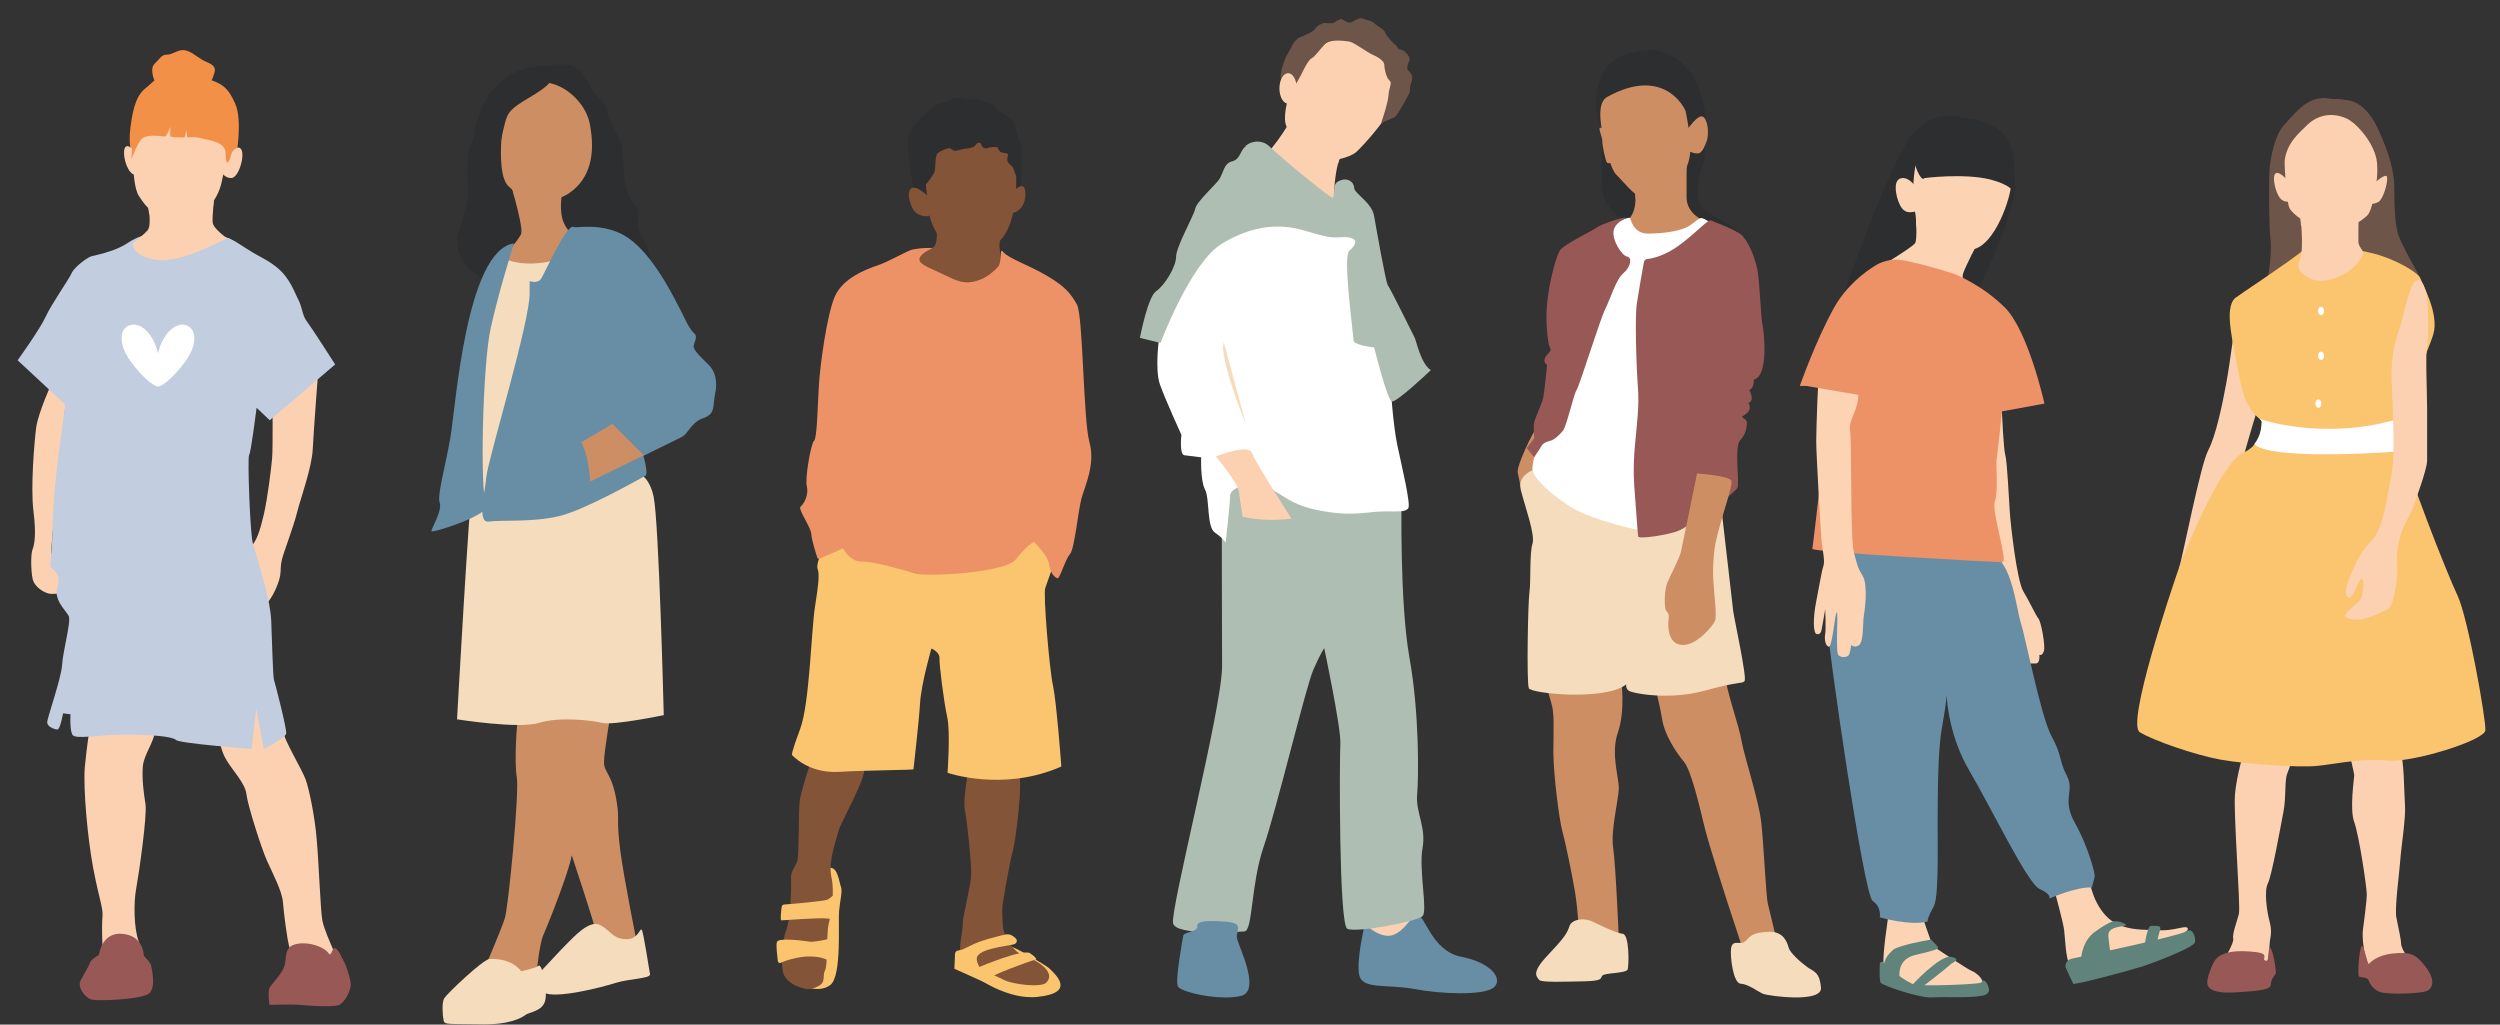 <?xml version="1.0" encoding="utf-8"?>
<!-- Generator: Adobe Illustrator 28.1.0, SVG Export Plug-In . SVG Version: 6.00 Build 0)  -->
<svg version="1.1" id="Laag_1" xmlns="http://www.w3.org/2000/svg" xmlns:xlink="http://www.w3.org/1999/xlink" x="0px" y="0px"
	 viewBox="0 0 836.9 343" style="enable-background:new 0 0 836.9 343;" xml:space="preserve">
<rect x="0" y="0" width="836.9" height="343" fill="#333333" stroke="none"/>
<style type="text/css">
	.st0{fill:#CD8E63;}
	.st1{fill:#F5DCBD;}
	.st2{fill:#2D2E30;}
	.st3{fill:#FFFFFF;}
	.st4{fill:#985856;}
	.st5{fill:#FCD4B4;}
	.st6{fill:#60837B;}
	.st7{fill:#678EA5;}
	.st8{fill:#ED9267;}
	.st9{fill:#FBD1B1;}
	.st10{fill:#6E5549;}
	.st11{fill:#FAC56E;}
	.st12{fill:#835437;}
	.st13{fill:#F39048;}
	.st14{fill:#C2CDE0;}
	.st15{fill:#AEBEB3;}
</style>
<g>
	<path class="st0" d="M575.3,211.2c0.3,2.1,2.1,11.2,2.3,15.4c0.2,4.2,4.5,16.1,5.4,21.4c0.9,5.2,5.8,20,6.6,27.3s1.6,24.7,2.2,27.2
		s2.8,11.6,2.8,11.6s-11.8,2.4-11.8,2c0-0.3-1.6-5.3-2.9-9.1c-1.3-3.9-7.8-23.9-9.4-30.6c-1.6-6.7-4.4-18.6-6.8-21.4
		c-2.4-2.9-6.6-8.9-7.4-14.9c-0.9-5.9-6.3-25.9-6.3-25.9L575.3,211.2z"/>
	<path class="st0" d="M539.6,211.7c0,0,1.5,7,2.5,11.6c0.9,4.5,2,14.7-0.5,21.9c-2.5,7.2,0.5,15.3,0.3,19.1
		c-0.2,3.8-2.7,13.8-1.9,19.4c0.9,5.6,2,32.4,2,32.4l-13.3-2.9c0,0-0.5-8.7-1.4-14.3c-0.9-5.6-3.3-17.1-4.3-20.7s-2.9-18.2-3-26.2
		c0-8,0.5-13.2-0.8-17.1c-1.3-3.9-6.6-26.3-6.6-27.3C512.8,206.5,539.3,209.6,539.6,211.7z"/>
	<path class="st1" d="M598.8,317.3c0.5,1.8,4.2,5,6.3,6.5c2.1,1.5,4,1.5,4.5,6.8s-17.6,2.8-19.4,2.1c-1.8-0.8-5-3.3-7.5-3.4
		s-3.6-9.2-3.2-11.9c0.5-2.8,2.6-1.3,4.1-1.9c1.5-0.6,1.6-2.7,5.6-3.3S597.2,311.4,598.8,317.3z"/>
	<path class="st1" d="M543.2,312.6c2.3,0.2,2.1,10.5,1.7,11.9s-7.7,1.1-8.5,2.1c-0.8,1,0.3,1.7-5.9,1.9c-6.2,0.1-14.6,0.5-15.3-0.5
		c-0.7-1.1-2.8-2.2,2.9-8.2c5.7-6,6.5-7.4,7.3-9.8c0.8-2.4,5.3-3,8.5-1.1C533.9,308.8,540.6,312.3,543.2,312.6z"/>
	<path class="st0" d="M514.4,143.1c-1,1.2-6.9,12.8-6.3,15.3c0.6,2.5,0.9,4.5,0.9,4.5s4.8-1.8,5.5-4c0.7-2.2,3.2-11.9,3.2-11.9
		L514.4,143.1z"/>
	<path class="st1" d="M515.1,156.7c0,0-7.4,1.5-6,7.3c1.5,5.9,4.9,15.1,3.9,18.1c-1,3-0.5,12.8-1,16.1c-0.5,3.3-1,30.4-0.2,32.2
		c0.8,1.8,25.6,4.3,32.6-1.3c0,0-0.3,1.2,0.8,2.1s13.5,3.3,25.5,0s12.4-2.2,13.3-3.2s-3.5-21-3.8-23.5c-0.3-2.5-4.3-37.3-4.3-37.3
		L515.1,156.7z"/>
	<path class="st2" d="M538.5,21.6c0,0,3.3-2.3,4.4-2.9c1.1-0.6,3-1.2,4.3-1.3c1.8-0.2,3.7-0.7,5.7-0.7c2-0.1,7.3,2,8.8,3.3
		s4.8,4,6.4,8.1c1.7,4.1,3.3,10,2.8,12.5s0.4,12.6-1,15.3c-1.4,2.7-2.7,11.5,0,13.9c2.7,2.4,11.4,5.9,12.5,8.7
		c1.1,2.8-38.6-4.5-38.6-4.5s-6.6-4.5-7.3-9.5c-0.7-5-0.1-21.4,0-22.2c0.1-0.8-2.1,0.3-2.2-7.3C534.1,27.4,537.8,22.1,538.5,21.6z"
		/>
	<path class="st0" d="M564.5,43.9c0,0,4.2-6.5,5.9-4.6c1.7,1.9,1.5,6.3,1,7.7c-0.5,1.4-1.3,3.6-2.4,4.2c-1.2,0.6-3.7-0.6-3.7-0.6
		L564.5,43.9z"/>
	<path class="st0" d="M570,73.7l-1.9,4.7L549,80.9l-4.2-7.1c2.2-1.9,2.7-4.9,2.7-7.4c0-2.6-0.7-4.7-0.9-5l18-8.5c0,0,0,2,0,4.6
		c0,2.7,0,6,0,8.6C564.6,71.4,570,73.7,570,73.7z"/>
	<path class="st0" d="M564.5,53c0,0,0,2,0,4.6c-1,2.3-2.5,4.2-3.7,5.9c-2.1,2.7-6.4,6.3-10.2,4.9c-1.1-0.4-2.1-1.1-3.1-1.9
		c0-2.6-0.7-4.7-0.9-5L564.5,53z"/>
	<path class="st0" d="M538.1,32.4c-2.8,1.5-2.7,6.2-1.9,10.8s2.9,13.5,4.9,15.3c2,1.9,5.8,7,9.5,8.4s8.1-2.2,10.2-4.9
		c2.1-2.7,4.6-5.9,5-10.9s-1.3-12.7-1.5-13.8C564.1,36.4,557.2,21.9,538.1,32.4z"/>
	<path class="st0" d="M537,43.7c0,0-1.2-1.4-1.5-0.8c-0.3,0.6,1,3.3,0.9,4.4s1.1,6.9,1.6,7.2c0.5,0.3,2.1,0,2.1,0L537,43.7z"/>
	<path class="st3" d="M541.9,74.1c0,0,3.5-1.6,3.8-1.1c0.3,0.5,1,5.2,6,5.2c5,0,11.5-0.8,14.4-3c2.8-2.1,3-2.4,3.9-2.1
		s2.1,1.1,2.1,1.1l-12.4,33.5L556,179c0,0-22.3-3.9-31-9.8c-8.7-5.9-12.3-10.3-12-12.9c0.3-2.6,1.7-8.2,1.7-8.2l22.7-69.9
		L541.9,74.1z"/>
	<path class="st4" d="M550.3,87.8c0.1-0.6,0.6-1.1,1.2-1.1c1.8-0.2,5.8-1.1,10.5-4.5c6.3-4.6,9.8-9,10.9-8.4
		c1.2,0.7,7.7,2.8,10.1,4.9c2.3,2.1,4.5,7.5,5.3,11.6c0.8,4.1,1.1,15.6,1.7,18.3c0.6,2.7,2.1,17.3-2.9,18.5c0,0,0.2,2.7-1.5,3.5
		c0,0,2,3.5-0.3,4.3c0,0,1.2,1.8-0.3,3.2s-1.8,1.1-1.8,1.4s1.6,1,1.6,1.9s-0.2,4-2.2,5.9c-2.1,2-0.3,13.8-0.9,15.8
		c-0.6,2-16.4,13.1-19.6,14.5c-3.2,1.4-13.5,3-13.7,2c-0.2-1-0.8-10.7-1.1-14c-0.3-3.3-0.7-8.7,0-16.4c0.7-7.7,1.5-13.3,1-19.6
		c-0.5-6.3-1.1-24.3-0.3-28.3C548.5,97.9,549.8,90.6,550.3,87.8z"/>
	<path class="st0" d="M568.1,158.5c0,0,10.7,0.7,11.5,2.4c0.8,1.7-5.1,16.5-5.8,24.2c-0.7,7.6-0.1,10.2,0,12.4
		c0.1,2.1,1,8.9,0.3,10.4s-6,8.2-10.9,8c-5-0.2-4.9-6.5-4.6-8.8s-0.8-2-1.1-3.3c-0.4-2.2-0.2-6.3,0.5-8.3c0.7-2,4.2-8.5,4.7-10.7
		C563.2,182.6,568.1,158.5,568.1,158.5z"/>
	<path class="st4" d="M534.3,76.3c2.1-1.5,9.5-3.8,10-3.4c0.4,0.3-3.4,1.1-4.1,4.2c-0.7,3.1,2.7,8.5,4.5,8.8s1.2,3.5-1.3,5.6
		c-2.4,2-4.3,8.5-6,11.9c-1.7,3.3-8.6,25.6-9.6,27.1c-1,1.5-3.4,12.3-4.6,13.7s-2.7,3-4.4,3.4s-2.6,1.2-2.9,1.9
		c-0.3,0.7-2.2,3.2-2.2,3.5c0,0.4-2.6-3-2.6-3l2.5-3.3c0,0-0.4-3.8,0-5.4c0.4-1.6,2.6-6.3,3-8.1c0.4-1.8,1.3-11,1.3-11
		s-1.2-0.7-0.8-2.1c0.4-1.5,2.1-2.2,2-3.1c-0.2-0.8-1.2-1.7-1.4-10.3c-0.2-8.6,3-20.5,4.5-22.9C523.8,81.6,532.9,77.4,534.3,76.3z"
		/>
	<path class="st4" d="M569.9,140.8c0,0-0.1-37.6,2.1-36.2C574.1,106.1,569.9,140.8,569.9,140.8z"/>
	<path class="st5" d="M670.1,135.1c0,2.6,0.6,15.2,1.2,17.3c0.6,2,1.2,14.4,1.5,19c0.3,4.6,2.4,23,4.5,26.5s4.2,8.1,5.1,9.2
		s2.4,9.2,1.8,10.9c-0.6,1.7-1.5,1.2-1.5,1.2s0.3,2.9-1.2,2.9c-1.5,0-3,0-3,0l-15.4-44.3L670.1,135.1z"/>
	<path class="st2" d="M656.8,39.4c0,0-8.5-3.5-16.3,5.2S616,101.8,616,101.8l44.4-0.9c0,0,14.8-29.6,14.2-39.4
		C674.1,51.7,675.3,41.1,656.8,39.4z"/>
	<path class="st5" d="M628.7,89.7l31.1,14.7l2.7-4c0,0-6.3-5.7-5.4-8.6c0.4-1.4,1.8-4.2,3-6.7c1.3-2.6,2.5-4.8,2.5-4.8l-21.5-12.4
		c0,0,0.3,4.1,0.4,7.8c0.1,2.7,0,5.1-0.4,5.7C640.2,82.8,628.7,89.7,628.7,89.7z"/>
	<path class="st5" d="M641.1,67.9c0,0,0.3,4.1,0.4,7.8c0.2,0.4,0.4,0.8,0.6,1.2c4.5,6.9,10,9.5,17.5,8.3c0.1,0,0.3-0.1,0.4-0.1
		c1.3-2.6,2.5-4.8,2.5-4.8L641.1,67.9z"/>
	<path class="st5" d="M641.9,51.9c-0.3,0.6-3.6,16.4,0.9,23.3c4.5,6.9,10,9.5,17.5,8.3s13-17.5,13-22.4S647.3,39.8,641.9,51.9z"/>
	<path class="st5" d="M641.4,63c0-0.6-2.7-4.3-5.4-3.2c-2.7,1.2-0.9,7.8,0.6,9.8c1.5,2,3.3,1.4,4.8,1.2
		C642.9,70.4,641.4,63,641.4,63z"/>
	<path class="st6" d="M629.3,322.4c0,0-0.3,5.8,0.3,6.6c0.6,0.9,13,5.2,17.2,4.9s12.7,0.3,16.9-0.6c3.5-0.7,1.8-3.6,1.1-4.6
		c-0.1-0.2-0.3-0.3-0.6-0.4C660.7,327.4,629.6,319.9,629.3,322.4z"/>
	<path class="st5" d="M632.4,305.4c-0.3,0.6-2.4,15.8-1.8,17c0.6,1.2,7.9,6.6,10.3,7.2c2.4,0.6,20.2,0,22.1-0.6c1.8-0.6-1.5-3.5-3-4
		c-1.5-0.6-13-8.3-13-8.3s-2.7-7.5-3-8.6C643.5,306.8,632.4,305.4,632.4,305.4z"/>
	<path class="st5" d="M687.7,297.9c0,0,3,10.9,3.3,13.5c0.3,2.6,0.6,10.4,1.8,10.9c1.2,0.6,10.3-5,12.7-4.1c2.4,0.9,11.1,1,19-2.5
		c7.9-3.5,8.5-4.6,7.6-5.2c-0.9-0.6-4.8,1.2-9.4,0.9c-4.5-0.3-12.7,0.6-17.8-4.9s-5.7-13.5-5.7-13.5L687.7,297.9z"/>
	<path class="st7" d="M610.6,180.3c0,3.5,0.3,18.1,0.9,27.6c0.6,9.5,12.4,91.7,15.4,93.7s2.4,5.5,2.4,5.5s10,2.9,16,1.4
		c0,0-0.3-0.3,0.9-2.9c1.2-2.6,2.1-1.7,2.4-13.2c0.3-11.5-0.6-37.1,1.5-48.9s1.5-12.1,1.5-12.1s0,13.5,7.6,26.5
		c7.6,12.9,19.6,38,23.6,39.7c3.9,1.7,3.3,3.2,3.3,3.2s8.8-4,14.2-3.7c0,0,0.6-2.6,0.9-3.5c0.3-0.9-2.1-10.1-6.6-18.1
		c-4.5-8.1,0-10.6-2.7-15.8c-2.7-5.2-1.5-6.6-5.1-13.2s-8.8-33.4-10.3-38c-1.5-4.6-3-20.7-9.7-22.7
		C660.2,183.7,610.6,180.3,610.6,180.3z"/>
	<path class="st2" d="M647.5,42.3c-0.5,0.2-8.5,6.9-6.4,13s3.2,4.3,3.2,4.3s13.2-1.7,22,0.5c6.9,1.8,7.6,4,7.6,4s2.1-6.3-2.7-12.9
		C666.2,44.6,654.4,39.1,647.5,42.3z"/>
	<path class="st8" d="M636.9,87.1c-3-0.5-6.2,0.1-8.8,1.6c-3.8,2.3-9.8,6.8-13.9,13.9c-6.3,11.2-11.7,26.6-11.7,26.6l10.5-0.1
		c0,0-6,53.5-6.3,54.6c-0.3,1.2,61.5,4.5,63.6,4.5c2.1,0-3.7-16.9-2.5-20.3s0.3-12.1,0.6-14.1c0.3-2,1.8-16.1,1.8-16.1l14.2-2.6
		c0,0-5.4-24.4-13.3-32.2c-7.9-7.8-16.9-11.2-16.9-11.2S643.8,88.3,636.9,87.1z"/>
	<path class="st5" d="M609.2,123.4c-0.6,1.2-1.2,20.4-1.2,24.4s1.5,30.5,1.8,33.4c0.3,2.9,1.2,6.6,0.6,8.3
		c-0.6,1.7-1.2,5.8-2.4,11.8s-0.9,10.6,0,10.9c0.9,0.3,1.5,0,1.8-1.4s1.2-6.9,1.2-6.9s0.3,6.6,0,8.3s0,4,1.2,4.3
		c1.2,0.3,2.1-11.8,2.7-11.5c0.6,0.3-0.6,13.5,0.6,14.4s2.7,0.6,3.3,0c0.6-0.6,0.9-3.5,0.9-3.5s1.2,1.2,2.7,0
		c1.5-1.2,1.2-7.8,1.5-9.5s1.5-10.4-0.3-13.5s-1.7-3.1-3-8c-1.3-4.9-0.6-37.4-1.3-40.9c-0.6-3.5,3.3-7.5,2.7-12.4
		C621.6,126.8,609.2,123.4,609.2,123.4z"/>
	<path class="st6" d="M635.1,328.9c0.4,0.2,1-0.1,0.9-0.6c-0.4-2.3-0.6-7.2,5.1-8.6c4.3-1,6.4-1.6,7.3-2c0.4-0.1,0.5-0.6,0.2-0.9
		l-1.9-2c-0.1-0.1-0.4-0.2-0.6-0.2c-1.8,0.3-10.7,1.9-12.4,3.4c-1.8,1.7-3.5,3.4-3.3,8c0,0.2,0.1,0.4,0.3,0.5L635.1,328.9z"/>
	<path class="st6" d="M639.6,330.4c0.3-0.6,10-10.9,13.6-10.1c3.6,0.9,0.6,1.7-0.3,2.6c-0.9,0.9-10.3,8.3-10.6,8.3
		C642,331.3,639.6,330.4,639.6,330.4z"/>
	<path class="st6" d="M696.7,327c0,0-1.8-10.4,4.5-15c5.7-4.1,6.7-3.6,7.1-3.6c0,0,0,0,0,0c0.8,0,1.5,0.2,2.2,0.5l0.9,0.4
		c0.3,0.1,0.3,0.6,0,0.6c-2.2,0.4-5.9,0.6-5.6,3.5c0.3,4,1.5,10.4,1.5,10.4L696.7,327z"/>
	<path class="st6" d="M691.6,324.1c0.4,0.8,2.1,4.6,2.4,5.2c0.3,0.6,19.6-4.6,23.3-5.8c3.6-1.2,17.2-6.3,17.5-8.1s-0.9-5.1-3-3.6
		c-1.9,1.4-32.1,7.8-38.2,9.1c-1,0.2-1.8,0.9-2.1,1.9C691.4,323.2,691.4,323.7,691.6,324.1z"/>
	<path class="st6" d="M722.4,310c0.6,0,0.9,0.5,0.8,1c-0.5,1.5-1.1,4-1.1,5c0,1.3-4.4,1.8-4.4,1.8s1-7.5,2.2-7.8
		C720.4,309.9,721.6,309.9,722.4,310z"/>
	<polygon class="st8" points="604.1,129.1 627.4,133.1 631.7,118.2 607.2,119.3 	"/>
	<path class="st8" d="M626.8,131.9c0.2,0.3,9.1-17.4,7.6-17.6C633.3,114.2,626.8,131.9,626.8,131.9z"/>
	<path class="st7" d="M637.5,302.6c0,0-6.1-0.6-7.5,0S637.5,302.6,637.5,302.6z"/>
	<path class="st7" d="M693.9,295c0,0-6,1.3-7.1,2.3S693.9,295,693.9,295z"/>
	<path class="st9" d="M751.1,251.9c0,0-2.3,7.4-2.9,13.8c-0.6,6.4,1.9,37.7,1.3,40.2c-0.6,2.5-2.3,6.7-1.9,8.3
		c0.3,1.5-2.9,6.7-2.9,6.7l14.5,1.2c0,0,0.6-5.2,0.6-6.4c0-1.2,1-3.4,0-7.1c-1-3.7-1.9-10.4-0.6-12.9c1.3-2.5,4.2-18.7,5.2-23.9
		c1-5.2,0.3-10.4,1.3-12.9c1-2.5,1.9-5.5,1.9-5.5L751.1,251.9z"/>
	<path class="st9" d="M786.2,251c0,0,1.9,7.7,1.9,8.6s-1.6,11.3,0,15.6c1.6,4.3,4.2,21.8,4.2,24.2s-1,9.5-1.3,12s0.3,8.6,1.9,11.6
		c1.6,3.1,13.5-1.8,13.5-1.8s-2.6-3.7-2.6-5.2s-1-5.8-1.6-8.9c-0.6-3.1,1-14.7,1.3-19c0.3-4.3,1.9-14.4,1.6-18.4
		c-0.3-4-0.3-16.2-1.6-17.8C802.3,250.3,786.2,251,786.2,251z"/>
	<path class="st9" d="M748.5,106c0,0-1.9,15-3.2,22.1c-1.3,7.1-3.5,17.8-6.1,22.7c-2.6,4.9-8.7,36.5-9.7,39.2
		c-1,2.8,13.2-7.7,13.2-7.7S754,142,755.1,139S748.5,106,748.5,106z"/>
	<path class="st10" d="M779.8,33c1.6,0.3,2.9,0,4.5,0.3c1.6,0.3,7.1,0,11.6,9.5s5.2,15,5.5,17.5c0.3,2.5-0.3,13.5,1.6,18.7
		c1.9,5.2,8.1,14.7,7.7,15.9c-0.3,1.2-51.9,0.6-51.9,0.6s1.9-9.8,1.3-15c-0.6-5.2-0.6-21.8-0.3-24.5c0.3-2.8,1.6-10.7,4.8-14.1
		C767.8,38.5,772.5,31.6,779.8,33z"/>
	<path class="st11" d="M832,244.5c-0.3,3.4-24.8,11-32.9,10.1s-17.4,1.2-23.5,1.8c-6.1,0.6-23.8-0.6-32.2-2.1
		c-8.4-1.5-22.6-6.4-27.1-9.2s10.3-46.9,13.2-55.2c2.9-8.3,14.8-35.6,21.3-38.3c1.7-0.7,3-1.7,3.9-2.8c2.5-3,2.5-6.7,2.5-7.6
		c0-0.3-0.3-0.5-0.7-0.9c-1.5-1.3-5-4-6.7-13.5c-2.3-12.3-5.4-23.4-1.6-27c0.5-0.5,19.3-12.9,22.6-15.9s16.1-0.9,23.5,0.9
		s15.3,6.5,15.9,8.3c0.6,1.8,6.4,11.9,4.4,18.7c-1.7,6-9.8,22.4-11.1,31.3c-0.2,1.1-0.2,2.2-0.2,3c0,0.3,0.1,0.7,0.2,1.1
		c1.8,9.7,15.8,45.1,19.2,52.2C826.2,206.8,832.3,241.2,832,244.5z"/>
	<path class="st9" d="M766.2,60.9c0,0-3.2-4-4.5-2.8c-1.3,1.2,0.3,7.7,2.3,8.9s3.2,0,3.2,0L766.2,60.9z"/>
	<path class="st9" d="M794.3,61.8c0,0,4.5-4.3,4.8-2.5c0.3,1.8-1.3,7.4-2.9,8.3c-1.6,0.9-3.2,0.6-3.2,0.6L794.3,61.8z"/>
	<path class="st9" d="M791,85.1c-0.6,0.9-1.4,4.1-7.1,7.1c-1.8,0.9-6.1,2.5-9.3,1.5c-3.2-0.9-6.4-3.7-4.8-6.4
		c1-1.7,0.9-7.4,0.6-11.7c-0.2-2.5-0.4-4.5-0.6-4.9l19.7,2.1c0,0,0,1.8,0,3.7v4.3C789.4,82.7,791.7,84.2,791,85.1z"/>
	<path class="st9" d="M789.4,72.9c0,0,0,1.8,0,3.7c-2.3,1.4-5.6,2.7-9.8,2.3c-3.6-0.3-6.9-1.7-9.3-3.3c-0.2-2.5-0.4-4.5-0.6-4.9
		L789.4,72.9z"/>
	<path class="st4" d="M738.9,328.5c0,1.2-0.3,4.3,9.7,3.7c10-0.6,11.6-1.2,11.6-2.8s1.3-2.8,1.6-3.4s-0.8-7.8-1.8-8.7
		c-1-0.9,0,4.9-1.6,4.3c-1.6-0.6,1.8-2.3-3.4-2.9c-5.2-0.6-11.9-0.6-13.9,3.4S738.9,328.5,738.9,328.5z"/>
	<path class="st4" d="M791.4,317.9c-0.1-0.3-0.7-1.5-0.8-1.3c-1,1.9-1.4,10.1-0.9,10.3c0.6,0.3,2.9,0.3,3.2,1.2s1.3,3.1,3.9,4
		c2.6,0.9,14.5,0.6,16.1-0.6c1.6-1.2,2.3-3.7-1-8s-5.2-4.9-11-4.3c-4.5,0.5-6.9,2.4-7.7,3.3c-0.2,0.2-0.4,0.1-0.5-0.1L791.4,317.9z"
		/>
	<path class="st3" d="M803.4,140.1v11c0,0-42.6,3.4-48.8-2.4c2.5-3,2.5-6.7,2.5-7.6c0-0.3-0.3-0.5-0.7-0.9
		C756.5,140.3,778,147.8,803.4,140.1z"/>
	<path class="st9" d="M812.6,100.1c-0.3-2.1-1.6-7.7-3.9-6.1c-2.3,1.5-4.3,13-5.5,16.2c-0.7,2.1-2.9,8-2.6,16.6
		c0.3,8.6,1.3,25.7,0,31.9c-1.3,6.1-2.6,18.4-6.8,22.4c-4.2,4-6.8,11-7.7,13.5s-1.3,5.5,0.3,5.5c1.6,0,3.2-6.4,4.2-6.4
		s0.6,6.4-1,7.7s-4.8,4-4.5,4.9s3.5,1.5,6.1,0.9c2.6-0.6,7.7-2.8,8.7-3.7c1-0.9,2.9-8.3,2.6-13.5c-0.3-5.2,0-6.4,1-10.4
		s3.5-7.4,4.2-9.5s4.8-12.9,4.8-15.9c0-3.1,0-12.6,0-17.2s-0.6-18.7,0-21.5C813.3,112.7,812.6,100.1,812.6,100.1z"/>
	<path class="st9" d="M785.4,39.6c-5.1-2.2-9.7-0.9-12.9,2.1c-3.2,3.1-7.1,6.4-7.7,12.3c-0.1,1.2,0.6,13.5,1.6,15.6
		c1,2.1,6.4,6.4,13.2,7.1s11.3-3.1,12.9-4.6c1.6-1.5,3.9-11.6,3.2-17.8C795.1,48.2,788.9,41.1,785.4,39.6z"/>
	<ellipse class="st3" cx="777" cy="104.1" rx="1" ry="1.4"/>
	<ellipse class="st3" cx="777" cy="119.1" rx="1" ry="1.4"/>
	<ellipse class="st3" cx="776.1" cy="135.1" rx="1" ry="1.4"/>
	<path class="st11" d="M778.8,241.1c0.1-3.7-0.8-22.1,0-22.4C780.6,218.1,778.7,244.8,778.8,241.1z"/>
	<path class="st11" d="M749,217.3c-1.2,3.5-5.5,21.5-6.4,21.6C740.7,239,750.1,213.7,749,217.3z"/>
	<path class="st11" d="M326.8,327.1c0,0,10.5,7.8,20.7,6.6c12.9-1.4,5.7-7.6,3.8-9.5c-1-0.9-8.9-5.7-12.2-7.1
		C334,315,321,320.4,326.8,327.1z"/>
	<path class="st11" d="M267,329.5c0.6,0.2,7.1,3.3,11,0.2c3.9-3.1,2.5-21.3,2.9-24.8c0.3-3.4,1.2-6.6,0.6-8.1
		c-0.6-1.5-1-6.5-3.7-6.3C275,290.6,267,329.5,267,329.5z"/>
	<path class="st12" d="M271.9,253.9c-0.3,0-3.5,10.4-4.1,13.6c-0.6,3.2-0.2,18.6-0.9,20.7c-0.7,2.1-2.3,3.5-2.1,6.1
		c0.2,2.6-0.2,13.9-1.7,17.4c-1.4,3.5-1.7,12.1-0.8,14.4c1,2.3,3.3,3.7,5.5,4.4c2.2,0.7,3.1,1.1,6-0.3s1.4-3.5,2.4-5.4
		c1-1.9,0.4-12.1,1.2-15.5c0.9-3.5,2.1-10.6,0.9-15.8c-1.1-5.2,1.7-12.4,2.4-15.3c0.6-2.9,10.4-19.2,8.5-22.2
		C287.6,253,271.9,253.9,271.9,253.9z"/>
	<path class="st12" d="M323.9,258.3c0.3,0.2-1.6,9-0.9,12.9c0.8,3.9,2.2,17.7,2.1,21.3c0,3.7-2.9,14.6-2.8,16.6
		c0.1,2.1-1.7,9.1-0.5,11.1c1.2,2,12.7,7,14.4,7.9c2.8,1.4,12.1,2.6,14,0.9c3.3-3.2-2.1-7.2-6.9-8.8c-4.8-1.6-6.7-7.2-7.1-8
		c-0.7-1.5-0.6-5.7-0.7-7.5c-0.1-1.8,2.6-16.4,3.5-19.6s3.8-23.8,1.8-27.8C339,253.2,323.9,258.3,323.9,258.3z"/>
	<path class="st11" d="M275.3,184.6c0,0-2.2,4-1.6,5.8c0.7,1.8,0.3,5.2-0.9,12.9c-1.2,7.7-1.8,32.3-4.9,40.6s-2.8,8.8-2.8,8.8
		s5.3,6.2,15.5,5.7c10.1-0.6,25.3-0.6,25.2-0.9c0-0.3,1.8-15.5,2.2-22.1s3.8-18.3,3.8-18.3s2.8,1.1,2.7,3.3
		c-0.1,2.1,1.5,14.8,2.6,19.7c1.1,4.9,0.1,18.6,0.1,18.6s18.6,6.5,38.1-2.1c0,0-1.6-21.6-2.8-27.1c-1.2-5.4-3.3-30.4-2.6-32.6
		c0.7-2.1,2.8-8,2.8-8l-5.2-9.1l-28.1,3.7C319.5,183.4,280.3,179.9,275.3,184.6z"/>
	<path class="st12" d="M336.7,92.4c-2.5,3.3-23,1.8-26.4,0.4c-3.4-1.4-4.9-7.3-4.9-7.3s4.9-1.3,7-2.7c0.8-0.5,1.1-1.8,1.2-3.3
		c0.2-2.6-0.4-5.7-0.8-6.7l21.5,5.9l0.2,2.8l0.7,7.7C335.4,89.1,339.3,89.2,336.7,92.4z"/>
	<path class="st2" d="M306.5,66.1c0,0-3.6-17.2-2.4-20.7c1.2-3.5,4.9-6.7,7.2-8.5c0.9-0.7,2.5-2.3,3.3-2.3c0.8,0,2.3-0.6,4.4-1.5
		c2.1-0.9,3.3,0.3,5,0.2c1.6-0.1,3.8-0.2,5,0.5c1.1,0.7,3.3,0.6,4,1.9c0.6,1.3,2.9,2.5,4.6,3.4c1.7,1,1.8,2.5,2.5,4
		c0.6,1.5,0.5,2.9,1.4,4.6s0.6,20.5-1,20.8C338.7,68.9,306.5,66.1,306.5,66.1z"/>
	<path class="st12" d="M334.7,81.5c-3.2,3.5-7.8,4.8-13.3,3.8c-3.4-0.6-6-3-7.7-5.7c0.2-2.6-0.4-5.7-0.8-6.7l21.5,5.9L334.7,81.5z"
		/>
	<path class="st12" d="M309.6,59.2c0,0,1.1,8.6,1.2,11.2c0.2,2.6,3.2,12.4,10.8,13.8c7.5,1.4,13.4-1.5,16.2-8.5
		c2.9-7,2.5-17.1,2.2-22.4S312.7,33.3,309.6,59.2z"/>
	<path class="st12" d="M310.9,65.9c0,0-4.1-4.2-5.9-2.8c-1.8,1.4,0.1,6.5,1,7.5c0.9,1,3.5,2.7,5.9,1.2
		C314.2,70.4,310.9,65.9,310.9,65.9z"/>
	<path class="st12" d="M339.1,64.3c0.3-0.3,2.3-2.7,3.5-1.8c1.2,1,1.2,7.5-3.3,8.7C334.7,72.4,339.1,64.3,339.1,64.3z"/>
	<path class="st2" d="M309.4,62.2c0.2,0.2,1.9-2,3.3-4.3c0.7-1.2,0.1-5.8,1.2-6.6c1-0.8,3.4-2,4.3-1.6c0.9,0.5,0.9,1,2.2,0.7
		s2.2-0.6,3.3-0.7c1.1-0.1,2.5-0.4,2.9-1.2c0.5-0.8,1.6-1.1,1.9-0.1c0.3,1,1.2,1.5,2,1.2c0.8-0.3,1.4-0.3,2.5-0.4
		c1.1-0.1,0.8,0.2,1.5,1.2c0.6,1,2.2,0.7,2.8,1.1c0.6,0.5-0.7,1.6,0.2,2.9c0.9,1.3,1.4,0.7,2.1,3c0.7,2.3,1.3,2.8,1.3,3.3
		c0,0.5,1.4-12.4-0.3-13.3c-1.7-1-17.2-6.4-17.2-6.4l-11.3,4.8C312.1,45.9,306.4,59,309.4,62.2z"/>
	<path class="st8" d="M309.8,84.3c0.9-0.6,3.1-1.3,1.7-1.3c-1.3,0-3.1,0-5.9,0.5c-1.5,0.2-8.2,4.2-12,5.4
		c-3.8,1.3-11.6,4.3-14.2,10.5s-4.9,22.8-5.3,30.1s-0.6,17.3-1.6,18.1c-1,0.8-3.1,12.5-2.4,15.3c0.7,2.8-1,5.8-2.1,6.7
		c-1,0.8,3.5,6.9,3.6,9.2c0.1,1.9,1.5,6.3,2,7.9c0.1,0.3,0.5,0.5,0.8,0.3l7.8-3.4c0,0,2.5,4.6,6.3,4.4s14.2,2.9,17.8,4
		c3.6,1.1,30.2-0.1,33.8-4.8c3.6-4.6,6-5.8,6-5.8s4.7,4.4,5.1,7.6c0.5,3.1,1.9,4.3,2.8,4.6c0.8,0.2,2.6-6.4,4.2-8.1
		c1.5-1.7,2.7-14.3,3.8-18.5s4.8-11.5,2.7-19c-2.1-7.5-2.1-42.5-4.2-46.1s-3.7-5.8-9.7-9.4s-13.4-6.1-14.9-8.1
		c-1.5-2-0.3,3.2-1.8,4.9c-1.5,1.7-7.5,7.7-15.2,4s-11-4.6-11.1-6.4C307.7,86,308.7,85.1,309.8,84.3z"/>
	<path class="st11" d="M319.5,324.3l0.2-5c0-0.5,0.4-1,1-1.1l1.4-0.3c2.6-1.1,4.1-2.5,11.4-4.3c2.8-0.7,4-1.3,5.5-0.3
		c1.1,0.7,2,1.6,0.9,2.6c-0.7,0.7-10.9,1.2-12.7,4.2c-1.7,3,6.7,10.7,6.7,10.7L319.5,324.3z"/>
	<path class="st11" d="M260.4,321.8c0.1,0.5,0.6,0.7,1,0.5c2-1,6.5-2.1,9.1-2.1c4.7-0.1,7.8,1.1,8.5,3.7c0.7,2.6,0.8-9.7,0.8-10
		c0-0.3-6.5,1.7-9,1.3c-2.5-0.4-10.3-1.3-10.7,0.1C259.7,316.2,260.2,320,260.4,321.8z"/>
	<path class="st11" d="M262.5,302.8c-0.4,0-0.7,0.3-0.8,0.7c-0.2,1.4-0.6,4.6-0.1,4.6c0.5,0,13.1-1,15.4-0.6
		c2.2,0.4,2.8,0.1,2.7-0.2c0-0.3,1.1-9.2,1.1-9.2s-2.6,2.5-3.9,3.1C275.6,301.7,265.3,302.6,262.5,302.8z"/>
	<path class="st11" d="M326.9,324.1c2.4-1,14.8-6.2,17.8-5.1c0,0,0.1,0,0.1,0.1l1.1,0.8c0.3,0.2,1.3,1.2,0.9,1.3
		c-3.3,0.9-14.3,5.1-14.9,5.9c-0.5,0.7-4.4-0.1-5-0.9C326.7,325.9,326.6,324.2,326.9,324.1z"/>
	<path class="st8" d="M344.6,161.2c0,0,0.9-39.2,2.4-39C348.4,122.4,347.5,160,344.6,161.2z"/>
	<path class="st8" d="M287.5,158.7c0,0,2.4-39.2,1-39C287,119.8,284.8,157.4,287.5,158.7z"/>
	<path class="st9" d="M91.2,132.5c0,0,8-9.7,15.5-10.6c0,0-1.7,22.1-2,28.4s-4.1,16.6-5.3,21.4c-1.2,4.8-4.4,13.1-5,15.5
		c-0.6,2.4-0.3,3.3-0.6,5.4c-0.3,2.1-2.5,8-5.3,10.1c-2.8,2.1-5.6,2.1-6.2,1.8c-0.6-0.3-0.9-0.9-0.9-0.9s-3.4,0.9-4.4,0.9
		s-0.9-1.2-0.9-1.2s-2.2,0.3-2.5-0.3s0-1.8,0-1.8s-2.2,0-2.2-1.2c0-1.2,4.4-7.1,5.6-8.6c1.2-1.5,1.2-2.7,3.1-4.8s2.5-2.4,4.1-3.9
		c1.6-1.5,2.8-4.8,4.1-10.4s2.5-15.5,2.8-19S91.2,132.5,91.2,132.5z"/>
	<path class="st9" d="M17.4,128c0,0-4.7,10.4-5.3,15.2c-0.6,4.8-1.9,19.9-0.9,27.9s0.3,11.3-0.3,12.8c-0.6,1.5-0.6,6.8,0,9.8
		c0.6,3,4.4,5.1,6.2,5.1c1.9,0,6.2,0,5.9-1.2s-0.9-1.2-0.9-1.2s2.2-0.6,2.2-1.5s0-1.5-0.6-1.8c0,0,1.6-0.3,1.6-1.2s-0.9-1.8-2.5-1.8
		c-1.6,0-3.7,0-4.4-1.5c-0.6-1.5-0.8-1.8-1.2-3.6c-0.4-1.8,4.9-50.8,4.9-50.8L17.4,128z"/>
	<path class="st9" d="M73.4,246.9c0,0,0.3,4.2,2.5,7.7c2.2,3.6,6.2,7.7,6.6,11.3s5,18.1,6.9,22.3c1.9,4.2,5,10.1,5.3,13.7
		s1.4,12.9,2.3,15.6c0.9,2.7,1.6,7.4,1.6,7.4l12.7-4.3c0,0,1.1-0.7,0.2-2.8s-3-6.7-3.6-9.7c-0.6-3-1.2-19.9-1.9-27.3
		c-0.6-7.4-2.5-16.6-3.7-19.9c-1.2-3.3-7.5-13.7-7.5-16.1c0-2.4-8.4-14.3-8.4-14.3L73.4,246.9z"/>
	<path class="st9" d="M30.3,242.7c-0.3,0.9-1.2,6.8-1.9,14c-0.6,7.1,0.9,23.8,2.8,33.9c1.9,10.1,3.4,13.4,3.1,16.3
		s-0.1,13.8,0.8,15.3c0.9,1.5,10.5-1.6,10.5-1.6s2.3-1,0.8-5.5c-1.6-4.5-1.7-12.9-0.8-17.7c0.9-4.8,3.7-24.4,3.1-28.2
		s-1.2-8.3-0.9-12.5c0.3-4.2,4.1-8.6,4.1-12.5C51.8,240.3,30.3,242.7,30.3,242.7z"/>
	<path class="st13" d="M44.6,51.9c0,0-1.9-1.8-0.9-9.5s2.5-11,5.3-13.1c2.8-2.1,3.7-5.4,14.7-3.9c10.9,1.5,12.5,3.9,15,9.2
		c2.5,5.4,0.6,17.8,0,18.7S44.6,51.9,44.6,51.9z"/>
	<path class="st9" d="M45.2,50.7c0,0-2.5-3-3.4-1.2c-0.9,1.8,0.4,7.5,2.7,8.8C46.8,59.6,45.2,50.7,45.2,50.7z"/>
	<path class="st9" d="M77.4,51.3c0,0,2.2-3.3,3.4-1.2s-0.9,9.5-3.4,9.5c-2.5,0-3.7-2.4-3.7-3.3C73.7,55.5,77.4,51.3,77.4,51.3z"/>
	<path class="st13" d="M51.8,27.2c0,0-1.9-4.2,0-5.9c1.9-1.8,2.2-3,4.1-3s3.7-1.8,5.9-1.5c2.2,0.3,4.7,2.7,6.6,3.6
		c1.9,0.9,4.1,1.5,3.4,3.9s-1.2,3-1.2,3H51.8z"/>
	<path class="st14" d="M30.6,85.8c3.8-0.9,8.7-2.1,12.2-4.5c3.4-2.4,10.6-4.8,16.6-3.3c5.9,1.5,12.5-1.8,20.6,3.6
		c8.1,5.4,8.4,4.5,12.8,8c4.4,3.6,5.9,8.6,7.2,11c1.2,2.4,1.2,5.1,2.8,7.1c1.6,2.1,9.4,14.3,9.4,14.3l-21.9,18.7l-4.4-4.2
		c0,0-1.9,15.2-2.5,15.8s0.3,25.9,1.2,29.4s5.9,18.1,6.2,26.2c0.3,8,0.6,18.7,0.9,19.6s4.4,16.6,4.1,18.1c-0.3,1.5-7.5,5.1-7.5,5.1
		l-2.5-13.4l-1.6,13.4c0,0-24.1-1.8-25.3-3c-1.2-1.2-8.7-1.8-17.2-1.8s-16.6,1.8-17.5,0s-0.6-6.8-0.6-6.8l-2.5-0.3
		c0,0-0.9,5.4-1.9,5.4c-0.9,0-3.4-0.9-3.4-2.4s4.7-14.6,5-19.3c0.3-4.8,3.1-14.6,2.2-16.3c-0.9-1.8-5.3-5.6-3.7-9.8
		c1.6-4.2-2.5-6.5-2.5-6.8s0.6-4.8,0.9-15.2c0.3-10.4,1.9-22.6,2.5-26.5c0.6-3.9,1.6-12.5,1.6-12.5L5.9,120.6c0,0,7.5-10.4,9.4-14.6
		c1.9-4.2,7.8-12.5,8.7-14.6C24.9,89.4,29.3,86.1,30.6,85.8z"/>
	<path class="st4" d="M90.2,336.4c0,0-0.6-4.2,0-5.6s4.1-4.5,5-7.4s-0.3-6.5,4.1-7.4c4.4-0.9,9.4,1.2,10.6,3s1.2-2.4,2.5-1.5
		c1.2,0.9,2,3.1,2.7,4.3s2.3,5.8,2.3,7.9c0,2.1-2.2,6.2-4.1,6.8c-1.9,0.6-8.1,0.3-11.6,0C98.4,336.1,90.2,336.4,90.2,336.4z"/>
	<path class="st4" d="M33.1,319.7c0,0,0.9-7.7,7.8-7.1s7.2,6.5,7.2,7.1s2.2,2.1,2.5,3.6s1.6,7.1-0.6,9.2s-17.2,2.7-19.4,2.1
		c-2.2-0.6-4.7-4.2-3.7-6.2s2.8-4.8,3.1-5.9C30.3,321.2,33.1,319.7,33.1,319.7z"/>
	<path class="st9" d="M78.7,81.6c0,0-11.2,8.6-11.9,9.2c-0.6,0.6-18.1,0.6-18.1,0.6l-4.5-9.7c0,0,3.6-2.8,5.2-4.6
		c0.8-0.9,0.8-3.4,0.6-5.5c-0.2-2.1-0.6-4-0.6-4l22.8-5.9c0,0-0.5,4-0.8,7.6c-0.2,2.1-0.3,4.2-0.2,5.2
		C71.5,77.2,78.7,81.6,78.7,81.6z"/>
	<path class="st9" d="M72.1,61.7c0,0-0.5,4-0.8,7.6c-2.8,3.8-7.1,6-12,5.8c-4.5-0.2-7.4-1.6-9.4-3.5c-0.2-2.1-0.6-4-0.6-4L72.1,61.7
		z"/>
	<path class="st14" d="M44.5,80.7c0,0-1.5,4.5,7.3,6.2c8.7,1.8,24.1-7.5,24.7-7.2c0.6,0.3,4.3,3,4.3,3l-9.1,14l-25,1.5l-5.3-11.6
		L44.5,80.7z"/>
	<path class="st9" d="M44.9,43.9c-0.2,1.1-0.4,4.4-0.4,8.1c0,5.2,0.5,11.4,2,13.6c2.5,3.9,5.3,7.4,12.8,7.7
		c7.5,0.3,13.4-4.8,15-12.8s3.7-13.7,0.6-18.4C71.8,37.3,49,24.9,44.9,43.9z"/>
	<path class="st13" d="M44,53.4c0,0,1.9-5.6,3.7-7.1c1.9-1.5,6.9-0.6,7.5-0.6s1.9-3.3,1.9-3.3s-0.3,3,0,3.3s4.7,0.3,4.7,0.3l0.6-2.4
		l0.3,2.4c0,0,2.8-0.3,4.7,0.3c1.9,0.6,8,1,8.1,4.8c0.1,4.4,0.8,3.7,1.4,2.2c0,0,3.3-7.9-2-13.8c-5.3-5.9-8.7-7.1-16.6-7.4
		c-7.8-0.3-12.7,4.6-13.3,8.5S44,53.4,44,53.4z"/>
	<path class="st13" d="M52.9,25.9c-1.2,0.1,8.9-3.1,16.9-0.1C69.9,25.5,54.3,24.9,52.9,25.9z"/>
	<path class="st14" d="M82.9,131.7c0,0-7.2-16.9-4.4-17.2C81.3,114.2,82.9,131.7,82.9,131.7z"/>
	<path class="st14" d="M23.5,131.7c0,0,2.5-19,3.7-20.8C28.5,109.1,23.5,131.7,23.5,131.7z"/>
	<path class="st14" d="M24,237.1c-0.2-2.9,1.9-17.9,2.4-16.8C26.9,221.5,24.2,239,24,237.1z"/>
	<path class="st3" d="M62.7,109c-3.4-1.5-7.7,2.1-9.5,8.1c-0.1,0.4-0.2,0.8-0.3,1.2c-0.1-0.4-0.2-0.8-0.3-1.2c-1.8-6-6-9.6-9.5-8.1
		s-3.1,7,0.8,12.2c3.5,4.7,7.3,8.1,9,8.2c0,0,0,0,0,0c0,0,0,0,0,0c0,0,0,0,0,0c0,0,0,0,0,0c1.7-0.1,5.5-3.5,9-8.2
		C65.8,116,66.1,110.6,62.7,109z"/>
	<path class="st2" d="M166.2,37.3c0,0-7.7,7.6-8.9,11.7s-0.9,12-0.6,14.9c0.3,2.9-2.6,11.5-3.4,14.6c-2,8.3,6,13.9,9.1,15.1
		c3.1,1.2,6-4,10-7.8c4-3.8,7.7-7.6,7.7-7.6L166.2,37.3z"/>
	<path class="st0" d="M188.6,87.7c-6.8,3.2-20.6,2.9-20.9,0.9c-0.3-2.1,6.2-8.2,6.8-10.5c0.4-1.4-1-7.3-2.3-12.1
		c-0.9-3.5-1.7-6.3-1.7-6.3s20.3-2.9,19.4,2.3c-0.2,1.3,0,3,0.4,4.9c1.3,6,4.9,13.5,4.9,13.5S195.4,84.5,188.6,87.7z"/>
	<path class="st0" d="M190.3,66.8c-5.5,3.5-13.2,2.5-18.1-0.9c-0.9-3.5-1.7-6.3-1.7-6.3s20.3-2.9,19.4,2.3
		C189.7,63.2,189.8,64.9,190.3,66.8z"/>
	<path class="st2" d="M183.3,22.8c0-0.3,0.2-0.6,0.5-0.7c2.1-0.6,9.4-2.1,12.5,4.4c3.7,7.6,5.8,6.2,7.1,11.1s5.2,8.8,5.2,15.5
		s1.2,12.6,3.7,15.2c2.5,2.6,0.6,6.4,1.5,8.5c0.9,2.1,4,7.3,3.7,9.7s-12.3,1.2-14.8,0c-2.5-1.2-12.9-6.7-14.5-13.5
		c-1.5-6.7,1.5-13.5,1.8-17s-6.6-26.2-6.6-26.5C183.6,29.3,183.4,24.4,183.3,22.8z"/>
	<path class="st0" d="M169.1,35.4c0,0-3.7,21.7,0.9,26.7c4.6,5,14.5,7,20.9,2.3c6.5-4.7,8.6-12.6,6.5-23.1
		C195.3,30.7,179,19.6,169.1,35.4z"/>
	<path class="st2" d="M181.7,22.1c1.3,0,2.5,0.6,3.1,1.7c0.6,1.1,0.6,2.7-1.7,4.8c-4.6,4.1-11.5,6.2-13.3,10.3
		c-1.8,4.1-4.2,20.2-3.9,22c0.3,1.8-8-5.4-8-7.5C157.8,51.3,157.9,22.9,181.7,22.1z"/>
	<path class="st0" d="M173.6,240.3c-0.6,0-1.5,14.9-0.6,19.9c0.9,5-2.8,43.3-4,47.2c-1.2,3.8-6.5,16.1-6.5,16.1s9.5,3.2,17.2,1.5
		c0,0,0.9-9.1,2.2-12s8.6-21.1,9.5-26.7c0,0,7.7,23.1,8.3,26.4c0.6,3.2,9.5,3.2,13.5,2.9c0,0-4.3-21.4-5.5-30.5s-0.6-10.9-0.9-14.1
		c-1.4-12.1-4.6-12-4.6-15.8c0-3.8,2.5-17.9,2.5-17.9L173.6,240.3z"/>
	<path class="st1" d="M169.3,86.8c0,0,6.8,3.2,17.5,0L212,158c0,0,4.9-0.3,6.8,8.2c1.8,8.5,3.4,73.2,3.4,73.2s-16.9,3.5-20.6,2.6
		c-3.7-0.9-14.5-2.1-21.2,0s-27.4-1.2-27.4-1.2s4-72.1,5.2-79.7c1.2-7.6,1.5-42.8,1.5-42.8L169.3,86.8z"/>
	<path class="st7" d="M192.1,76c0.8,0.5,11.3-2.1,19.6,4.7c8.3,6.7,14.8,20.8,15.7,22.3c0.9,1.5,3.1,7,4.9,8.5c1.8,1.5-0.6,3.5,0,5
		c0.6,1.5,2.8,3.5,4.9,5.6c2.2,2.1,3.1,5.6,2.2,9.7c-0.9,4.1,0.3,6.7-4,8.2c-4.3,1.5-4.9,5.3-7.4,6.4c-2.5,1.2-12.6,6.2-12.6,6.2
		s1.8,6.2,0.6,6.7c-1.2,0.6-20,11.4-28.9,13.5s-19.4,1.2-23.4,1.8s-1.5-8.8-0.9-14.9c0.6-6.2,14.8-52.4,14.5-61.8v-3.8
		c0,0,2.5,0.9,3.7-0.6S189.7,74.5,192.1,76z"/>
	<path class="st7" d="M171.8,81.5c0.1,0,0.3,0.1,0.2,0.2c-0.7,2.2-5.2,16.6-7.7,28c-2.8,12.3-3.7,55.9-1.5,59.2
		c2.2,3.2-18.4,9.8-18.4,8.9c0-0.9,3.7-6.8,2.8-9.5c-0.9-2.6,1.7-11.1,3.6-22C152.6,135.5,156.1,84.4,171.8,81.5z"/>
	<path class="st1" d="M148.5,341.6c-0.3-1.4-0.7-5.9,0.2-7.4c0.9-1.5,13.1-13.2,15.3-13.2c2.2,0,7.1,0,10.5,4.1c0,0,4.6-0.9,5.8-1.8
		s3.1,8.2,2.2,11.7c-0.9,3.5-5.2,3.8-6.5,4.7c-1.2,0.9-5.2,3.5-15.7,3.2C149.9,342.7,148.8,343.1,148.5,341.6z"/>
	<path class="st1" d="M181.3,324.9c0.6-0.6,6.2-6.7,8.3-8.8c2.2-2.1,7.7-8.5,11.4-6.4s4,4.4,8.3,4.7c4.3,0.3,4.9-3.8,5.5-3.2
		c0.6,0.6,2.5,13.5,2.8,14.9c0.3,1.5-6.8,1.5-11.4,2.9c-4.6,1.5-20.6,5.6-24.3,3.2S181.3,324.9,181.3,324.9z"/>
	<path class="st0" d="M194.5,148.1l10.5-6.2l10.5,10.5l-17.9,8.8C197.6,161.2,197,151.6,194.5,148.1z"/>
	<path class="st7" d="M205,133.8c-0.5,1.8-4.5-19.1-4.3-21.2C200.9,110.4,205.6,131.3,205,133.8z"/>
	<path class="st0" d="M192.5,283.9c0,0,8-20.1,7.7-22.3S192.5,283.9,192.5,283.9z"/>
	<path class="st9" d="M447.9,54.8c-2,7.6-1.4,20.5-1.4,20.5s-25.4-22.2-23.3-23.2c1.2-0.6,4.2-4.5,6.4-7.8c1.5-2.2,2.6-4.1,2.6-4.6
		l18,10.5C449.2,51.1,448.4,52.7,447.9,54.8z"/>
	<path class="st9" d="M450.2,50.2c-1,0.9-1.7,2.6-2.3,4.6c-2.5,0.6-5.2,1-7.3,1c-3.8,0-8.3-6.4-10.9-11.5c1.5-2.2,2.6-4.1,2.6-4.6
		L450.2,50.2z"/>
	<path class="st9" d="M436.6,19.4c-1,0.8-8.5,17.8-5.9,23s7.2,11.7,11,11.7c3.9,0,10-1.2,12.3-3.2c2.3-2,13.4-14.2,12.8-18.6
		s0-4.4,0-4.4S459.7-0.4,436.6,19.4z"/>
	<path class="st9" d="M457.9,307.5c0.3,1.2,1.5,7.8,1.5,7.8l16.4-3.9l-2.1-6.8L457.9,307.5z"/>
	<path class="st7" d="M456.9,309.4c0,0-3.1,12.7-1.8,17.3s9.5,2.7,18.5,4.4s23.1,2.2,26.4-0.5s-0.5-8.3-10.8-10.3
		s-12.3-14.9-14.9-13.9c-2.6,1-3.9,5.1-8,6.6C462.2,314.5,456.9,309.4,456.9,309.4z"/>
	<path class="st15" d="M409.1,168.4c-0.2,1.5,0,40.8,0,54.7s-17.5,81.8-16.4,86c1,4.2,21.1,2.9,23.9,2.7c2.8-0.2,2.1-15.6,6.4-28.3
		c4.4-12.7,14.1-53.5,16.7-59.4c2.6-5.9,3.6-7.1,3.6-7.1s5.6,26.4,5.4,31.8c-0.3,5.4-0.5,60.6,2.3,62.1c2.8,1.5,23.4-2.4,25.2-4.2
		c1.8-1.7-1.3-15.6,0-22.7c1.3-7.1-2.3-12-1.8-17.8s0.8-27.4-2.6-46.2c-3.3-18.8-2.6-53-2.6-53S414.5,133.5,409.1,168.4z"/>
	<path class="st3" d="M388.3,111.8c-0.3,0.7-1.8,11.7,0,16.9c1.8,5.1,7.2,16.9,7.2,16.9s-0.8,6.6,1,6.8s5.6,0.7,5.6,0.7
		s-0.3,7.8,1.3,10.8s0.5,12.5,3.3,14.4s3.6,3.4,3.6,3.4s1.5-13.4,1.5-15.9s7.7-5.6,13.6-2.2c5.9,3.4,8,5.9,18,7.6
		c10,1.7,14.6,0,20,0c5.4,0,6.9,0.2,8-1c1-1.2-2.1-13.9-3.6-21c-1.5-7.1-2.3-20-2.3-20l-10.3-55.7l-54.4,1L388.3,111.8z"/>
	<path class="st7" d="M396.1,313.3c0,0-2.8,14.9-1.8,16.9s14.1,4.9,21.1,3.2c6.9-1.7-0.8-16.6-1.3-19.3s2.8-5.1-4.1-5.6
		s-9.5,0-9.2,1.7S395.9,312.1,396.1,313.3z"/>
	<path class="st9" d="M432.3,173.6c-7.2,1-13.2,0.1-16.3-0.6c-0.5-2.9-1-6.5-1.3-8.5c-0.5-3.2-7.7-11.7-7.7-11.7s10.8-4.4,12.1-1.2
		C420.3,154.7,427.8,166.4,432.3,173.6z"/>
	<path class="st15" d="M417,48.8c2.3-1.9,5.7-1.9,7.8,0.1c7.7,7.1,20.8,17.5,21.3,17.3c0.8-0.4,0.3,0,0.5-2.2c0-0.5,0-2.4,1.1-3.1
		c3.2-2,5.6,0.1,5.6,1.9c0,2,5.9,4.9,6.7,9.5s3.9,22.2,4.6,23.2c0.8,1,8.5,16.6,9,17.6s2.1,8.8,5.4,10.8c0,0-11.6,11-13.1,10.5
		s-5.9-18.1-5.9-18.1s-6.9-0.7-6.9-2.4c0-1.7-3.6-27.9-1.5-29.8c2.1-2,2.1-2.7,2.1-3.2s-0.8-1.7-4.4-1.5s-4.6,0.2-12.6-2.2
		c-8-2.4-17.2-2-27.7,4.4c-10.5,6.4-20.5,33.2-20.5,33.2l-6.9-1.7c0,0,2.6-13.7,5.4-15.6s6.7-8.1,6.7-11.5c0-3.4,5.9-13.7,6.4-16.1
		c0.5-2.4,6.4-7.6,8-9.8c1.5-2.2,1.5-5.4,4.4-6.1c2.8-0.7,2.6-3.7,4.6-5.1C416.9,48.9,416.9,48.9,417,48.8z"/>
	<path class="st1" d="M417,141.6c-0.5-0.6-9.1-22.5-7.3-27"/>
	<path class="st10" d="M428.9,26.9c-0.9-2.5,1.7-8.3,2.3-9.1c0.6-0.8,2-4.5,3.7-5.2c1.7-0.7,4.7-1.9,5.3-2.9c0.6-1,2.4-2,3.2-2
		c0.8,0,2,0.1,2.5,0.1c0.6,0,2.7-1.7,3.2-1.4s1.9,1.2,2.8,1.2c0.8,0,3-2,4.3-1.4s3.1,0.7,3.9,1.6c0.8,0.9,3.3,2.1,3.5,2.9
		c0.2,0.8,2.3,3.4,3.4,4.2s0.7,1.7,1.9,1.7c1.1,0.1,3.5,2.4,2.9,3.7c-0.7,1.3-1,2.9-0.2,3.5c0.8,0.6,1.6,2,0.9,3.6
		c-0.7,1.6-0.5,2.7-0.5,3.2c0,0.5-4.2,8.1-5.1,8.6c-0.8,0.4-3.8,1.7-4.4,1.9c0,0-0.1,0-0.1-0.1c0.3-0.9,2.2-6.3,2.4-9
		c0.2-3,1.4-4.2,0.3-5.1c-1.1-0.9-1.7-4.2-1.7-5.2s-1.3-2.2-3.5-3.2c-2.2-0.9-6.3-4.1-7.9-4.5c-1.7-0.4-6.8-0.9-8.3,0.6
		s-3.7,4.6-4.6,4.9s-2.8,3.9-3.1,4.7c-0.3,0.8-4.4,7.7-5,9.1C430.5,34.7,429.4,28.2,428.9,26.9z"/>
	<ellipse class="st9" cx="431.2" cy="29.6" rx="2.9" ry="5.1"/>
</g>
</svg>
